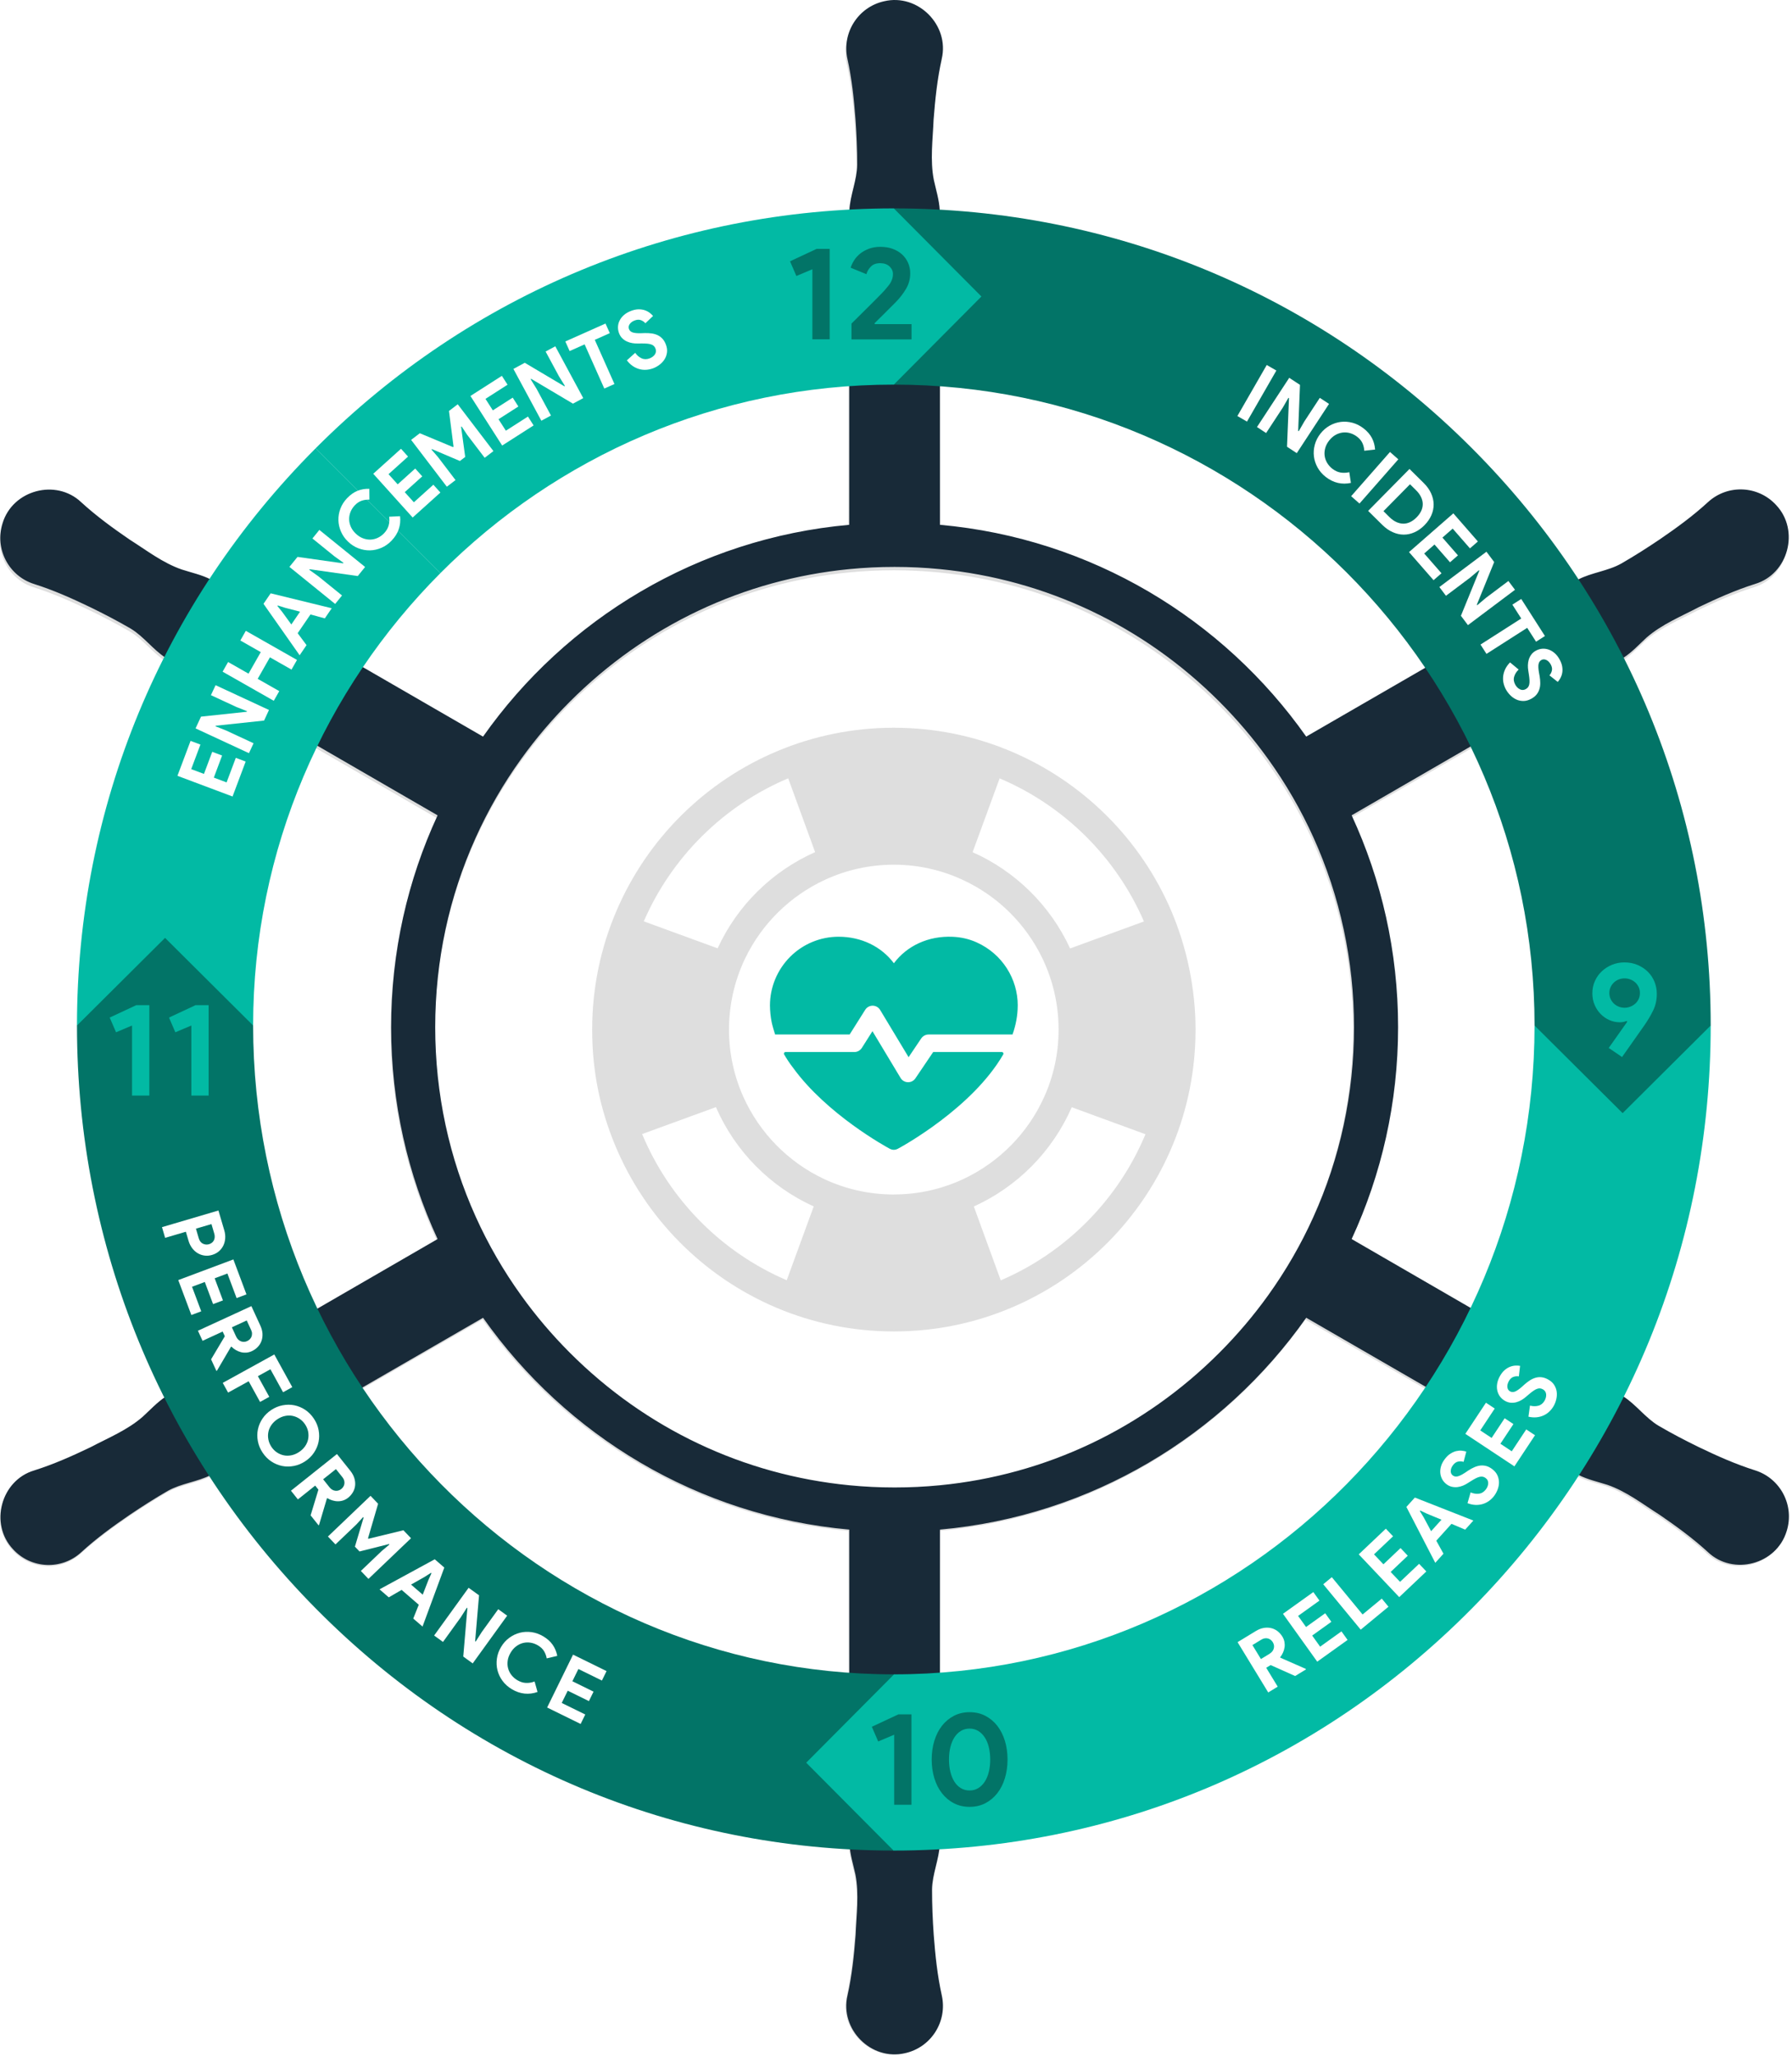 <svg width="341" height="391" viewBox="0 0 341 391" fill="none" xmlns="http://www.w3.org/2000/svg">
<path d="M333.752 279.947C330.009 278.768 326.5 277.199 323.032 275.534C320.45 274.277 317.903 272.948 315.417 271.501C312.914 270.021 311.109 267.462 308.69 265.921C307.858 265.412 286.847 253.268 257.008 236.041C262.679 223.814 265.841 210.189 265.841 195.828C265.841 181.466 262.679 167.836 257.008 155.613C283.607 140.252 302.149 129.538 303.724 128.628C305.378 127.656 307.054 126.734 308.679 125.723C310.3 124.69 311.646 123.209 313.093 121.88C316.009 119.35 319.64 117.886 323.026 116.104C326.489 114.445 330.003 112.875 333.747 111.697C340.048 109.808 342.283 101.547 337.752 96.737C334.327 92.995 328.518 92.743 324.78 96.167C321.886 98.821 318.769 101.078 315.596 103.245C313.216 104.848 310.791 106.39 308.294 107.825C305.763 109.25 302.64 109.535 300.098 110.853C299.244 111.323 278.216 123.45 248.366 140.672C232.583 118.328 207.483 103.044 178.717 100.474C178.711 69.751 178.711 48.329 178.706 46.508C178.689 44.592 178.728 42.682 178.667 40.765C178.578 38.85 177.968 36.939 177.549 35.023C176.807 31.236 177.354 27.359 177.505 23.539C177.801 19.706 178.198 15.88 179.046 12.048C180.571 5.646 174.527 -0.42 168.096 1.099C163.141 2.194 160.019 7.099 161.114 12.048C161.963 15.88 162.359 19.706 162.65 23.539C162.851 26.404 162.979 29.275 162.974 32.152C162.935 35.057 161.622 37.9 161.494 40.765C161.471 41.737 161.46 66.014 161.454 100.474C132.694 103.044 107.587 118.333 91.811 140.677C65.201 125.327 46.643 114.618 45.068 113.708C43.397 112.764 41.76 111.775 40.073 110.87C38.369 109.988 36.408 109.563 34.536 108.965C30.888 107.714 27.805 105.301 24.57 103.262C21.397 101.089 18.285 98.832 15.385 96.184C10.609 91.66 2.329 93.86 0.43 100.189C-1.101 105.027 1.586 110.183 6.419 111.708C10.168 112.892 13.676 114.462 17.14 116.126C19.726 117.383 22.274 118.707 24.765 120.154C27.263 121.64 29.067 124.198 31.486 125.74C32.319 126.248 53.33 138.392 83.169 155.619C77.498 167.842 74.336 181.466 74.336 195.828C74.336 210.189 77.498 223.814 83.169 236.041C56.57 251.402 38.023 262.116 36.447 263.027C34.799 263.999 33.123 264.921 31.492 265.932C29.877 266.971 28.531 268.451 27.078 269.775C24.168 272.311 20.536 273.774 17.156 275.557C13.687 277.216 10.173 278.785 6.43 279.964C0.123 281.846 -2.106 290.113 2.424 294.918C5.849 298.666 11.659 298.917 15.397 295.493C18.291 292.84 21.408 290.583 24.581 288.415C26.961 286.812 29.386 285.265 31.877 283.829C34.414 282.41 37.536 282.125 40.078 280.807C40.933 280.338 61.967 268.211 91.817 250.984C107.593 273.328 132.694 288.622 161.46 291.186C161.466 321.909 161.471 343.332 161.477 345.152C161.494 347.068 161.449 348.979 161.516 350.895C161.599 352.811 162.209 354.721 162.633 356.638C163.37 360.425 162.823 364.302 162.672 368.122C162.376 371.954 161.979 375.781 161.13 379.612C159.61 386.014 165.649 392.081 172.086 390.561C177.035 389.466 180.158 384.561 179.063 379.612C178.214 375.781 177.818 371.954 177.527 368.122C177.326 365.256 177.203 362.385 177.209 359.508C177.242 356.604 178.555 353.76 178.683 350.895C178.706 349.923 178.717 325.646 178.717 291.186C207.483 288.617 232.589 273.328 248.372 250.978C274.981 266.334 293.54 277.037 295.115 277.947C296.78 278.892 298.417 279.886 300.109 280.785C301.808 281.673 303.769 282.097 305.64 282.69C309.288 283.947 312.372 286.354 315.607 288.398C318.78 290.572 321.892 292.828 324.786 295.476C329.573 299.995 337.847 297.8 339.747 291.465C341.272 286.634 338.59 281.478 333.752 279.947ZM241.092 246.772C238.344 250.587 235.259 254.213 231.868 257.603C217.416 272.054 198.801 280.818 178.722 282.773C175.868 283.053 172.991 283.193 170.086 283.193C167.181 283.193 164.309 283.053 161.46 282.773C141.381 280.818 122.761 272.054 108.308 257.603C104.917 254.213 101.839 250.593 99.096 246.783C95.699 242.074 92.806 237.074 90.437 231.841C85.375 220.668 82.716 208.452 82.716 195.828C82.716 183.203 85.375 170.986 90.437 159.82C92.8 154.591 95.694 149.586 99.09 144.883C101.839 141.068 104.917 137.448 108.308 134.058C122.761 119.606 141.376 110.842 161.454 108.887C164.304 108.608 167.186 108.468 170.086 108.468C172.985 108.468 175.868 108.608 178.717 108.887C198.796 110.842 217.416 119.606 231.868 134.058C235.259 137.448 238.338 141.068 241.08 144.877C244.478 149.581 247.371 154.58 249.735 159.809C254.796 170.981 257.461 183.197 257.461 195.828C257.461 208.458 254.802 220.668 249.74 231.841C247.377 237.069 244.483 242.068 241.092 246.772Z" fill="#DEDEDE"/>
<path d="M333.99 279.67C330.246 278.489 326.735 276.916 323.264 275.248C320.682 273.988 318.133 272.656 315.646 271.206C313.141 269.723 311.335 267.159 308.915 265.614C308.082 265.105 287.06 252.935 257.204 235.672C262.878 223.419 266.042 209.765 266.042 195.374C266.042 180.982 262.878 167.323 257.204 155.075C283.818 139.682 302.37 128.945 303.946 128.033C305.601 127.059 307.278 126.135 308.904 125.122C310.525 124.087 311.872 122.603 313.32 121.271C316.238 118.735 319.871 117.269 323.258 115.483C326.724 113.82 330.24 112.247 333.985 111.066C340.29 109.174 342.526 100.895 337.993 96.075C334.566 92.325 328.754 92.073 325.014 95.504C322.118 98.164 318.999 100.425 315.824 102.597C313.443 104.203 311.017 105.748 308.519 107.187C305.986 108.614 302.862 108.9 300.318 110.221C299.463 110.691 278.424 122.844 248.557 140.102C232.766 117.711 207.652 102.395 178.87 99.82C178.864 69.033 178.864 47.565 178.859 45.741C178.842 43.82 178.881 41.907 178.82 39.986C178.731 38.066 178.121 36.151 177.701 34.232C176.959 30.436 177.507 26.552 177.657 22.723C177.953 18.883 178.35 15.048 179.199 11.208C180.726 4.793 174.678 -1.286 168.244 0.237C163.286 1.334 160.161 6.249 161.257 11.208C162.107 15.048 162.503 18.883 162.794 22.723C162.995 25.595 163.123 28.471 163.118 31.354C163.079 34.266 161.766 37.114 161.637 39.986C161.614 40.96 161.603 65.288 161.598 99.82C132.822 102.395 107.701 117.716 91.916 140.107C65.292 124.725 46.723 113.994 45.147 113.082C43.475 112.136 41.838 111.145 40.149 110.238C38.445 109.354 36.483 108.928 34.61 108.329C30.96 107.075 27.875 104.657 24.638 102.613C21.463 100.436 18.35 98.175 15.449 95.521C10.669 90.987 2.385 93.192 0.485 99.535C-1.047 104.382 1.642 109.55 6.477 111.077C10.228 112.264 13.738 113.837 17.204 115.505C19.792 116.764 22.341 118.091 24.834 119.541C27.332 121.03 29.138 123.594 31.558 125.139C32.391 125.648 53.414 137.818 83.269 155.081C77.595 167.329 74.431 180.982 74.431 195.374C74.431 209.765 77.595 223.419 83.269 235.672C56.656 251.065 38.098 261.802 36.522 262.715C34.873 263.689 33.196 264.612 31.564 265.625C29.948 266.667 28.601 268.15 27.148 269.477C24.236 272.018 20.602 273.484 17.221 275.27C13.749 276.933 10.233 278.506 6.488 279.687C0.177 281.573 -2.053 289.858 2.48 294.672C5.907 298.428 11.72 298.68 15.46 295.248C18.355 292.59 21.474 290.328 24.649 288.156C27.03 286.55 29.456 284.999 31.95 283.561C34.487 282.139 37.612 281.853 40.155 280.532C41.01 280.062 62.056 267.909 91.922 250.646C107.707 273.037 132.822 288.363 161.603 290.933C161.609 321.72 161.614 343.188 161.62 345.012C161.637 346.932 161.592 348.847 161.659 350.767C161.743 352.687 162.353 354.601 162.777 356.522C163.515 360.317 162.967 364.202 162.816 368.03C162.52 371.871 162.123 375.705 161.273 379.545C159.753 385.96 165.795 392.039 172.235 390.517C177.188 389.419 180.312 384.504 179.216 379.545C178.367 375.705 177.97 371.871 177.679 368.03C177.478 365.159 177.355 362.281 177.361 359.398C177.394 356.488 178.708 353.638 178.836 350.767C178.859 349.793 178.87 325.465 178.87 290.933C207.652 288.358 232.772 273.037 248.563 250.64C275.187 266.028 293.756 276.754 295.332 277.666C296.998 278.612 298.636 279.609 300.329 280.51C302.029 281.4 303.991 281.825 305.863 282.419C309.513 283.678 312.599 286.091 315.835 288.139C319.01 290.317 322.124 292.579 325.019 295.232C329.809 299.76 338.088 297.561 339.988 291.213C341.515 286.371 338.832 281.204 333.99 279.67ZM241.28 246.425C238.53 250.248 235.443 253.882 232.051 257.279C217.59 271.761 198.965 280.543 178.875 282.502C176.02 282.783 173.141 282.922 170.234 282.922C167.327 282.922 164.454 282.783 161.603 282.502C141.514 280.543 122.883 271.761 108.423 257.279C105.029 253.882 101.95 250.254 99.206 246.436C95.806 241.718 92.911 236.707 90.541 231.463C85.477 220.267 82.816 208.025 82.816 195.374C82.816 182.723 85.477 170.481 90.541 159.291C92.906 154.051 95.801 149.036 99.2 144.322C101.95 140.499 105.029 136.872 108.423 133.474C122.883 118.993 141.509 110.21 161.598 108.251C164.449 107.971 167.333 107.831 170.234 107.831C173.135 107.831 176.02 107.971 178.87 108.251C198.96 110.21 217.59 118.993 232.051 133.474C235.443 136.872 238.524 140.499 241.268 144.317C244.667 149.03 247.562 154.04 249.927 159.28C254.991 170.475 257.657 182.717 257.657 195.374C257.657 208.03 254.997 220.267 249.932 231.463C247.568 236.701 244.672 241.712 241.28 246.425Z" fill="#182A38"/>
<g filter="url(#filter0_d_7618_13564)">
<path d="M279.509 85.89C250.38 56.761 211.647 40.715 170.454 40.715C129.261 40.715 90.534 56.761 61.405 85.89C32.276 115.019 16.234 153.746 16.234 194.939C16.234 236.133 32.253 275.592 61.343 304.995C90.478 334.448 129.227 350.668 170.454 350.668C211.681 350.668 250.43 334.448 279.565 304.995C308.655 275.592 324.679 236.502 324.679 194.939C324.679 153.377 308.638 115.019 279.509 85.89ZM170.454 319.906C102.38 319.906 46.997 263.846 46.997 194.939C46.997 126.032 102.38 71.477 170.454 71.477C238.528 71.477 293.917 126.866 293.917 194.939C293.917 263.013 238.534 319.906 170.454 319.906Z" fill="black" fill-opacity="0.01" shape-rendering="crispEdges"/>
</g>
<path d="M14.648 195.057H48.168C48.168 161.502 61.799 131.075 83.811 109.005L60.068 85.264C30.777 114.607 14.648 153.592 14.648 195.057Z" fill="#02BAA4"/>
<path d="M170.086 318.468V351.984C128.533 351.984 89.476 335.64 60.107 305.956C30.794 276.327 14.648 236.94 14.648 195.057L31.408 178.388L48.168 195.057C48.168 263.105 102.862 318.468 170.086 318.468Z" fill="#027467"/>
<path d="M325.528 195.057C325.528 236.94 309.382 276.327 280.064 305.956C250.694 335.64 211.639 351.984 170.085 351.984V352.029L153.414 335.271L170.085 318.513V318.468C237.315 318.468 292.008 263.105 292.008 195.057H325.528Z" fill="#02BAA4"/>
<path d="M325.529 195.056L308.769 211.725L292.009 195.056C292.009 127.84 237.316 73.153 170.086 73.153V39.637C211.606 39.637 250.639 55.803 279.998 85.157C309.361 114.512 325.529 153.541 325.529 195.056Z" fill="#027467"/>
<path d="M308.186 194.437C307.533 194.437 306.896 194.303 306.276 194.035C305.656 193.766 305.103 193.387 304.616 192.9C304.131 192.415 303.74 191.828 303.449 191.152C303.153 190.476 303.008 189.733 303.008 188.918C303.008 188.102 303.175 187.281 303.51 186.56C303.846 185.834 304.293 185.214 304.857 184.7C305.416 184.186 306.063 183.779 306.79 183.488C307.522 183.197 308.288 183.053 309.092 183.053C310.013 183.053 310.857 183.214 311.617 183.538C312.377 183.862 313.03 184.298 313.578 184.84C314.12 185.382 314.539 186.013 314.835 186.739C315.125 187.465 315.276 188.225 315.276 189.024C315.276 190.174 315.047 191.23 314.583 192.185C314.12 193.146 313.538 194.124 312.835 195.124L308.662 201.051L306.125 199.325L309.645 194.342L309.522 194.191C309.136 194.359 308.69 194.442 308.192 194.442L308.186 194.437ZM309.142 186.091C308.757 186.091 308.393 186.158 308.047 186.287C307.701 186.421 307.399 186.611 307.13 186.856C306.863 187.102 306.65 187.398 306.489 187.739C306.326 188.08 306.248 188.454 306.248 188.867C306.248 189.281 306.326 189.683 306.489 190.024C306.65 190.365 306.863 190.655 307.13 190.906C307.399 191.152 307.706 191.342 308.047 191.476C308.393 191.61 308.757 191.677 309.142 191.677C309.527 191.677 309.868 191.61 310.22 191.476C310.572 191.342 310.885 191.152 311.165 190.906C311.444 190.661 311.656 190.365 311.818 190.024C311.98 189.683 312.058 189.298 312.058 188.867C312.058 188.437 311.98 188.08 311.818 187.739C311.656 187.398 311.444 187.108 311.165 186.856C310.885 186.605 310.572 186.421 310.22 186.287C309.868 186.152 309.505 186.091 309.142 186.091Z" fill="#02BAA4"/>
<path d="M170.153 343.27V329.948L167.109 331.232L165.902 328.439L170.953 326.076H173.444V343.27H170.153Z" fill="#027467"/>
<path d="M184.505 343.672C183.399 343.672 182.405 343.443 181.517 342.98C180.628 342.522 179.868 341.885 179.243 341.08C178.617 340.276 178.131 339.326 177.796 338.226C177.46 337.131 177.293 335.942 177.293 334.668C177.293 333.394 177.46 332.21 177.796 331.109C178.131 330.015 178.612 329.059 179.243 328.255C179.874 327.451 180.628 326.82 181.517 326.356C182.405 325.898 183.405 325.663 184.505 325.663C185.606 325.663 186.606 325.892 187.5 326.356C188.388 326.82 189.148 327.451 189.774 328.255C190.4 329.059 190.885 330.009 191.221 331.109C191.556 332.21 191.723 333.394 191.723 334.668C191.723 335.942 191.556 337.125 191.221 338.226C190.885 339.326 190.405 340.276 189.774 341.08C189.142 341.885 188.388 342.516 187.5 342.98C186.612 343.437 185.611 343.672 184.505 343.672ZM184.505 340.556C185.109 340.556 185.65 340.41 186.143 340.114C186.628 339.824 187.041 339.41 187.388 338.88C187.729 338.349 187.992 337.729 188.165 337.008C188.344 336.288 188.427 335.511 188.427 334.673C188.427 333.836 188.338 333.036 188.165 332.322C187.992 331.612 187.729 330.987 187.388 330.461C187.041 329.931 186.628 329.523 186.143 329.227C185.656 328.937 185.109 328.786 184.505 328.786C183.902 328.786 183.332 328.931 182.846 329.227C182.36 329.523 181.947 329.931 181.611 330.461C181.276 330.992 181.019 331.612 180.846 332.322C180.667 333.036 180.583 333.819 180.583 334.673C180.583 335.528 180.673 336.293 180.846 337.008C181.019 337.729 181.276 338.354 181.611 338.88C181.947 339.41 182.354 339.818 182.846 340.114C183.332 340.41 183.885 340.556 184.505 340.556Z" fill="#027467"/>
<path d="M25.126 208.379V195.056L22.082 196.341L20.875 193.548L25.925 191.185H28.417V208.379H25.126Z" fill="#02BAA4"/>
<path d="M36.412 208.379V195.056L33.367 196.341L32.16 193.548L37.211 191.185H39.702V208.379H36.412Z" fill="#02BAA4"/>
<path d="M241.048 69.423L242.88 70.478L237.293 80.187L235.461 79.131L241.048 69.423Z" fill="white"/>
<path d="M245.32 71.857L247.376 73.204L247.029 81.952L247.136 82.018L248.214 80.147L251.147 75.673L252.902 76.823L246.762 86.191L244.906 84.974L245.281 75.734L245.175 75.667L244.097 77.538L240.929 82.365L239.191 81.225L245.332 71.857H245.32Z" fill="white"/>
<path d="M257.065 91.849C256.222 92.034 255.395 92.034 254.584 91.849C253.78 91.665 253.009 91.285 252.277 90.716C251.618 90.201 251.104 89.609 250.724 88.927C250.349 88.252 250.115 87.548 250.026 86.816C249.936 86.085 249.992 85.342 250.193 84.593C250.394 83.844 250.746 83.146 251.255 82.493C251.763 81.845 252.355 81.331 253.032 80.951C253.708 80.571 254.412 80.343 255.149 80.247C255.881 80.158 256.618 80.213 257.372 80.415C258.121 80.616 258.825 80.974 259.484 81.487C260.193 82.041 260.719 82.65 261.065 83.314C261.411 83.979 261.612 84.711 261.663 85.509L259.607 85.733C259.579 85.224 259.467 84.744 259.266 84.297C259.065 83.85 258.73 83.442 258.261 83.079C257.847 82.761 257.406 82.532 256.931 82.392C256.456 82.252 255.981 82.213 255.512 82.269C255.043 82.326 254.579 82.476 254.132 82.728C253.685 82.979 253.283 83.337 252.92 83.794C252.562 84.252 252.311 84.733 252.177 85.23C252.042 85.727 252.003 86.207 252.065 86.683C252.126 87.151 252.283 87.604 252.534 88.029C252.785 88.453 253.115 88.827 253.523 89.151C254.015 89.537 254.534 89.777 255.071 89.872C255.612 89.967 256.171 89.95 256.757 89.81L257.065 91.855V91.849Z" fill="white"/>
<path d="M264.501 85.968L266.087 87.364L258.697 95.776L257.109 94.38L264.501 85.968Z" fill="white"/>
<path d="M268.21 89.196L270.902 91.855C271.534 92.475 272.009 93.134 272.321 93.827C272.634 94.519 272.797 95.218 272.808 95.921C272.813 96.626 272.673 97.318 272.378 97.994C272.082 98.67 271.646 99.302 271.07 99.888C270.483 100.48 269.858 100.932 269.182 101.234C268.512 101.535 267.824 101.687 267.121 101.687C266.422 101.687 265.724 101.53 265.025 101.222C264.327 100.915 263.668 100.452 263.036 99.832L260.344 97.173L268.21 89.201V89.196ZM264.377 98.335C264.813 98.765 265.26 99.089 265.718 99.296C266.176 99.502 266.623 99.603 267.065 99.603C267.506 99.603 267.941 99.496 268.36 99.29C268.785 99.083 269.188 98.787 269.568 98.402C269.947 98.017 270.238 97.609 270.439 97.184C270.64 96.759 270.735 96.324 270.735 95.882C270.735 95.441 270.624 94.995 270.411 94.541C270.198 94.089 269.875 93.648 269.433 93.218L268.31 92.106L263.26 97.228L264.383 98.341L264.377 98.335Z" fill="white"/>
<path d="M276.434 100.541L274.479 102.251L277.434 105.631L275.925 106.949L272.97 103.569L271.015 105.279L274.3 109.038L272.791 110.356L268.121 105.011L276.557 97.643L281.227 102.989L279.719 104.307L276.434 100.547V100.541Z" fill="white"/>
<path d="M282.854 104.938L284.329 106.903L281.027 115.015L281.1 115.115L282.753 113.719L287.033 110.506L288.29 112.182L279.335 118.902L277.999 117.126L281.491 108.562L281.418 108.462L279.765 109.858L275.15 113.322L273.898 111.658L282.86 104.938H282.854Z" fill="white"/>
<path d="M281.729 122.595L289.477 117.641L287.79 115.004L289.477 113.926L293.985 120.975L292.298 122.053L290.611 119.417L282.863 124.372L281.723 122.595H281.729Z" fill="white"/>
<path d="M286.58 131.18C286.352 130.761 286.189 130.325 286.094 129.879C286 129.432 285.989 128.979 286.05 128.527C286.111 128.074 286.251 127.638 286.458 127.214C286.67 126.79 286.966 126.382 287.346 125.991L288.988 127.353C288.564 127.75 288.279 128.203 288.134 128.7C287.982 129.197 288.055 129.705 288.34 130.231C288.447 130.421 288.575 130.594 288.72 130.744C288.871 130.895 289.027 131.012 289.207 131.102C289.379 131.192 289.564 131.236 289.754 131.236C289.944 131.236 290.139 131.186 290.329 131.08C290.513 130.979 290.659 130.856 290.77 130.711C290.882 130.566 290.961 130.381 291.005 130.164C291.05 129.94 291.067 129.677 291.05 129.37C291.033 129.063 290.994 128.694 290.927 128.27L290.815 127.544C290.759 127.231 290.737 126.896 290.743 126.538C290.748 126.181 290.804 125.835 290.899 125.494C291 125.153 291.156 124.829 291.374 124.527C291.591 124.22 291.888 123.968 292.262 123.762C292.647 123.55 293.044 123.427 293.464 123.393C293.882 123.359 294.29 123.416 294.698 123.555C295.1 123.695 295.48 123.918 295.837 124.231C296.195 124.544 296.502 124.935 296.765 125.41C297.039 125.901 297.206 126.365 297.273 126.801C297.341 127.236 297.341 127.633 297.273 127.996C297.206 128.359 297.089 128.688 296.932 128.979C296.771 129.27 296.603 129.51 296.424 129.705L294.843 128.455C295.066 128.214 295.223 127.907 295.307 127.549C295.391 127.186 295.318 126.796 295.089 126.376C294.866 125.974 294.592 125.694 294.257 125.533C293.921 125.371 293.608 125.37 293.307 125.538C293.016 125.7 292.838 125.963 292.771 126.331C292.704 126.7 292.732 127.214 292.843 127.879L292.977 128.611C293.056 129.08 293.095 129.527 293.095 129.946C293.095 130.37 293.039 130.761 292.916 131.13C292.799 131.499 292.614 131.834 292.369 132.13C292.123 132.426 291.793 132.688 291.38 132.912C290.865 133.191 290.368 133.331 289.888 133.331C289.402 133.331 288.955 133.236 288.542 133.046C288.128 132.856 287.748 132.593 287.413 132.258C287.072 131.923 286.798 131.56 286.586 131.18H286.58Z" fill="white"/>
<path d="M235.506 312.34L238.992 310.217C239.472 309.927 239.953 309.732 240.439 309.648C240.924 309.558 241.388 309.564 241.83 309.659C242.271 309.754 242.684 309.944 243.059 310.217C243.433 310.497 243.757 310.854 244.025 311.29C244.221 311.609 244.349 311.944 244.416 312.29C244.478 312.637 244.489 312.977 244.439 313.318C244.388 313.659 244.294 313.994 244.148 314.318C244.003 314.642 243.824 314.938 243.606 315.206L243.651 315.307L248.455 317.418L248.523 317.524L246.45 318.786L241.791 316.703L240.947 317.217L243.137 320.808L241.332 321.909L235.5 312.346L235.506 312.34ZM241.606 314.535C242.014 314.285 242.277 313.955 242.388 313.547C242.5 313.139 242.439 312.742 242.204 312.357C242.104 312.189 241.969 312.039 241.819 311.916C241.662 311.793 241.489 311.703 241.299 311.648C241.109 311.592 240.902 311.581 240.685 311.614C240.467 311.642 240.243 311.726 240.02 311.865L238.321 312.899L239.941 315.558L241.612 314.541L241.606 314.535Z" fill="white"/>
<path d="M247.014 307.352L248.527 309.463L252.175 306.849L253.344 308.475L249.695 311.089L251.209 313.201L255.265 310.296L256.432 311.922L250.656 316.055L244.137 306.95L249.913 302.816L251.08 304.441L247.025 307.346L247.014 307.352Z" fill="white"/>
<path d="M251.801 301.331L253.432 299.984L259.287 307.079L262.941 304.062L264.215 305.604L258.93 309.967L251.801 301.331Z" fill="white"/>
<path d="M261.466 295.649L263.254 297.538L266.51 294.449L267.885 295.901L264.628 298.99L266.416 300.873L270.041 297.443L271.416 298.895L266.259 303.778L258.555 295.644L263.711 290.762L265.086 292.214L261.46 295.644L261.466 295.649Z" fill="white"/>
<path d="M267.617 286.628L269.232 284.841L280.366 289.215L278.808 290.946L276.204 289.84L273.31 293.046L274.679 295.521L273.12 297.253L267.623 286.628H267.617ZM274.299 289.052L271.55 287.918L270.266 287.309L270.181 287.405L270.919 288.617L272.327 291.237L274.299 289.052Z" fill="white"/>
<path d="M284.312 284.539C284.022 284.919 283.686 285.243 283.312 285.505C282.938 285.767 282.53 285.963 282.095 286.086C281.659 286.209 281.2 286.259 280.726 286.237C280.251 286.214 279.759 286.103 279.251 285.913L279.843 283.863C280.379 284.092 280.904 284.17 281.418 284.108C281.932 284.047 282.374 283.779 282.737 283.304C282.871 283.131 282.977 282.947 283.055 282.751C283.134 282.556 283.178 282.36 283.189 282.164C283.201 281.969 283.167 281.785 283.095 281.606C283.021 281.427 282.893 281.277 282.72 281.142C282.552 281.014 282.385 280.93 282.206 280.885C282.028 280.84 281.832 280.84 281.608 280.885C281.385 280.93 281.139 281.025 280.865 281.159C280.592 281.293 280.268 281.483 279.905 281.712L279.284 282.103C279.016 282.282 278.72 282.433 278.39 282.573C278.061 282.706 277.72 282.801 277.374 282.846C277.027 282.891 276.664 282.874 276.295 282.796C275.927 282.718 275.575 282.55 275.234 282.288C274.888 282.019 274.614 281.701 274.418 281.332C274.223 280.964 274.105 280.567 274.072 280.137C274.038 279.712 274.094 279.271 274.234 278.824C274.373 278.377 274.614 277.936 274.944 277.506C275.285 277.059 275.642 276.718 276.016 276.483C276.385 276.249 276.754 276.092 277.111 276.003C277.474 275.92 277.815 275.892 278.15 275.925C278.48 275.959 278.77 276.015 279.022 276.104L278.508 278.053C278.195 277.947 277.854 277.925 277.491 277.992C277.122 278.059 276.793 278.283 276.502 278.662C276.222 279.025 276.078 279.394 276.061 279.762C276.044 280.131 276.172 280.422 276.446 280.634C276.709 280.835 277.027 280.897 277.391 280.807C277.754 280.718 278.217 280.488 278.776 280.12L279.39 279.707C279.787 279.444 280.178 279.232 280.569 279.064C280.955 278.897 281.34 278.79 281.726 278.751C282.111 278.712 282.491 278.751 282.86 278.852C283.228 278.953 283.603 279.159 283.977 279.444C284.44 279.801 284.764 280.198 284.96 280.645C285.15 281.086 285.246 281.539 285.24 281.992C285.234 282.444 285.144 282.896 284.972 283.343C284.798 283.79 284.581 284.187 284.312 284.533V284.539Z" fill="white"/>
<path d="M281.673 272.066L283.84 273.501L286.321 269.759L287.991 270.864L285.51 274.607L287.673 276.043L290.427 271.881L292.097 272.987L288.175 278.908L278.84 272.725L282.762 266.804L284.432 267.909L281.678 272.071L281.673 272.066Z" fill="white"/>
<path d="M295.669 267.389C295.434 267.808 295.15 268.171 294.815 268.49C294.48 268.808 294.105 269.054 293.691 269.238C293.278 269.423 292.831 269.534 292.357 269.579C291.881 269.623 291.379 269.579 290.848 269.462L291.144 267.35C291.708 267.501 292.239 267.506 292.742 267.372C293.244 267.238 293.641 266.908 293.932 266.395C294.037 266.205 294.116 266.004 294.167 265.803C294.217 265.596 294.233 265.401 294.217 265.205C294.2 265.009 294.144 264.831 294.043 264.669C293.943 264.507 293.798 264.367 293.607 264.261C293.429 264.16 293.244 264.099 293.066 264.077C292.887 264.06 292.686 264.088 292.479 264.166C292.267 264.244 292.032 264.367 291.781 264.546C291.524 264.719 291.233 264.948 290.909 265.227L290.351 265.702C290.11 265.914 289.837 266.11 289.535 266.288C289.228 266.467 288.904 266.607 288.563 266.702C288.222 266.797 287.865 266.83 287.49 266.803C287.116 266.775 286.742 266.657 286.373 266.445C285.993 266.227 285.68 265.953 285.429 265.618C285.183 265.283 285.01 264.903 284.921 264.484C284.825 264.066 284.82 263.624 284.898 263.16C284.976 262.697 285.149 262.227 285.412 261.753C285.691 261.261 285.993 260.876 286.329 260.591C286.664 260.306 287.004 260.1 287.351 259.965C287.697 259.831 288.038 259.759 288.367 259.742C288.697 259.725 288.993 259.742 289.256 259.792L289.021 261.798C288.697 261.736 288.356 261.764 288.004 261.881C287.652 261.998 287.356 262.266 287.122 262.686C286.898 263.088 286.803 263.468 286.836 263.836C286.875 264.205 287.044 264.473 287.34 264.64C287.63 264.803 287.948 264.82 288.294 264.68C288.641 264.54 289.065 264.249 289.574 263.803L290.127 263.305C290.484 262.993 290.842 262.725 291.199 262.501C291.557 262.278 291.926 262.122 292.3 262.027C292.675 261.931 293.055 261.915 293.44 261.97C293.82 262.027 294.217 262.166 294.624 262.401C295.133 262.686 295.513 263.038 295.764 263.451C296.016 263.864 296.172 264.294 296.228 264.747C296.284 265.199 296.256 265.657 296.149 266.121C296.043 266.584 295.882 267.009 295.664 267.395L295.669 267.389Z" fill="white"/>
<path d="M30.82 233.411L41.564 230.243L42.681 234.025C42.831 234.533 42.887 235.036 42.854 235.533C42.82 236.025 42.703 236.483 42.502 236.901C42.301 237.32 42.016 237.684 41.658 237.996C41.301 238.309 40.871 238.538 40.368 238.689C39.86 238.84 39.368 238.879 38.898 238.812C38.429 238.745 37.994 238.588 37.597 238.348C37.2 238.108 36.854 237.79 36.558 237.393C36.262 236.996 36.038 236.544 35.887 236.036L35.368 234.281L31.424 235.444L30.826 233.416L30.82 233.411ZM37.809 235.488C37.966 236.019 38.233 236.377 38.614 236.555C38.993 236.734 39.379 236.768 39.77 236.656C39.96 236.6 40.134 236.511 40.295 236.394C40.458 236.276 40.586 236.131 40.681 235.952C40.776 235.779 40.837 235.577 40.854 235.354C40.877 235.131 40.849 234.885 40.764 234.611L40.239 232.824L37.284 233.695L37.809 235.483V235.488Z" fill="white"/>
<path d="M43.28 242.225L40.849 243.135L42.425 247.341L40.547 248.045L38.972 243.839L36.542 244.749L38.291 249.419L36.414 250.123L33.922 243.476L44.408 239.549L46.9 246.197L45.023 246.9L43.274 242.231L43.28 242.225Z" fill="white"/>
<path d="M47.832 248.425L49.541 252.134C49.776 252.648 49.91 253.145 49.944 253.636C49.972 254.128 49.916 254.586 49.771 255.016C49.626 255.446 49.391 255.832 49.072 256.172C48.754 256.513 48.363 256.793 47.899 257.005C47.559 257.161 47.212 257.25 46.86 257.278C46.508 257.301 46.167 257.273 45.832 257.183C45.497 257.094 45.178 256.96 44.871 256.781C44.564 256.602 44.291 256.391 44.05 256.145L43.944 256.178L41.29 260.703L41.179 260.753L40.167 258.552L42.781 254.161L42.368 253.267L38.547 255.028L37.664 253.111L47.838 248.43L47.832 248.425ZM44.944 254.234C45.145 254.67 45.441 254.966 45.838 255.122C46.229 255.278 46.631 255.262 47.039 255.078C47.218 254.994 47.379 254.882 47.525 254.743C47.664 254.602 47.776 254.441 47.849 254.256C47.927 254.072 47.961 253.871 47.955 253.648C47.955 253.424 47.894 253.195 47.782 252.96L46.949 251.156L44.122 252.458L44.938 254.234H44.944Z" fill="white"/>
<path d="M52.196 257.625L55.621 263.843L53.867 264.809L51.459 260.44L49.074 261.753L51.242 265.686L49.487 266.652L47.32 262.719L43.404 264.876L42.387 263.027L52.196 257.625Z" fill="white"/>
<path d="M49.971 276.294C49.508 275.601 49.206 274.869 49.067 274.109C48.921 273.35 48.926 272.601 49.078 271.875C49.228 271.149 49.519 270.467 49.949 269.825C50.38 269.182 50.932 268.635 51.614 268.188C52.29 267.736 53.011 267.44 53.77 267.295C54.53 267.149 55.273 267.143 55.999 267.289C56.725 267.434 57.413 267.719 58.061 268.143C58.709 268.574 59.262 269.132 59.726 269.83C60.189 270.523 60.491 271.255 60.63 272.015C60.771 272.774 60.771 273.523 60.619 274.249C60.469 274.976 60.178 275.657 59.748 276.299C59.318 276.942 58.765 277.489 58.083 277.936C57.407 278.388 56.686 278.685 55.927 278.829C55.167 278.975 54.424 278.981 53.698 278.835C52.972 278.69 52.284 278.405 51.636 277.981C50.988 277.55 50.435 276.992 49.971 276.294ZM51.642 275.187C51.932 275.624 52.279 275.975 52.687 276.249C53.094 276.522 53.53 276.707 53.994 276.807C54.458 276.908 54.943 276.902 55.447 276.802C55.949 276.701 56.441 276.489 56.916 276.176C57.39 275.863 57.776 275.489 58.066 275.065C58.357 274.64 58.547 274.198 58.637 273.73C58.726 273.261 58.726 272.791 58.637 272.305C58.541 271.824 58.351 271.367 58.061 270.931C57.77 270.495 57.424 270.143 57.016 269.869C56.608 269.596 56.173 269.412 55.709 269.311C55.245 269.21 54.759 269.216 54.256 269.317C53.754 269.417 53.262 269.63 52.787 269.943C52.312 270.255 51.927 270.63 51.636 271.054C51.346 271.478 51.156 271.92 51.066 272.389C50.977 272.858 50.977 273.328 51.072 273.813C51.167 274.294 51.357 274.752 51.647 275.187H51.642Z" fill="white"/>
<path d="M64.122 276.568L66.669 279.757C67.021 280.199 67.267 280.651 67.418 281.12C67.563 281.59 67.619 282.047 67.58 282.5C67.541 282.953 67.407 283.382 67.177 283.79C66.949 284.198 66.636 284.562 66.239 284.88C65.943 285.114 65.63 285.282 65.295 285.393C64.96 285.5 64.619 285.55 64.278 285.545C63.932 285.545 63.591 285.483 63.25 285.382C62.909 285.282 62.591 285.142 62.301 284.958L62.205 285.014L60.714 290.041L60.619 290.119L59.105 288.226L60.591 283.338L59.976 282.567L56.686 285.193L55.367 283.539L64.128 276.557L64.122 276.568ZM62.709 282.897C63.01 283.271 63.368 283.489 63.787 283.545C64.206 283.601 64.591 283.494 64.943 283.215C65.099 283.092 65.228 282.947 65.334 282.773C65.44 282.606 65.507 282.422 65.535 282.221C65.563 282.025 65.552 281.818 65.496 281.606C65.44 281.394 65.328 281.182 65.167 280.981L63.926 279.427L61.49 281.366L62.709 282.897Z" fill="white"/>
<path d="M70.514 284.517L71.95 286.019L70.029 292.589L70.112 292.678L76.766 291.063L78.213 292.577L70.112 300.314L68.665 298.8L72.66 294.985L74.101 293.778L74.012 293.689L68.414 295.096L67.537 294.181L69.19 288.645L69.101 288.556L67.833 289.941L63.838 293.756L62.402 292.253L70.503 284.517H70.514Z" fill="white"/>
<path d="M82.727 296.582L84.548 298.158L80.403 309.38L78.638 307.855L79.688 305.23L76.426 302.403L73.978 303.822L72.219 302.297L82.727 296.582ZM80.442 303.313L81.515 300.543L82.096 299.247L82 299.163L80.805 299.928L78.219 301.392L80.442 303.313Z" fill="white"/>
<path d="M89.169 302.001L91.157 303.436L90.414 312.162L90.515 312.235L91.677 310.413L94.811 306.078L96.509 307.308L89.951 316.385L88.152 315.083L88.939 305.872L88.839 305.799L87.677 307.621L84.297 312.302L82.609 311.083L89.169 302.006V302.001Z" fill="white"/>
<path d="M102.281 321.82C101.465 322.11 100.644 322.211 99.823 322.127C99.001 322.043 98.186 321.764 97.393 321.289C96.678 320.865 96.091 320.334 95.627 319.708C95.163 319.082 94.85 318.412 94.666 317.697C94.487 316.982 94.448 316.24 94.555 315.474C94.66 314.709 94.923 313.966 95.348 313.262C95.766 312.553 96.292 311.972 96.917 311.514C97.543 311.055 98.214 310.737 98.929 310.553C99.644 310.374 100.387 310.335 101.152 310.441C101.923 310.548 102.666 310.816 103.381 311.24C104.152 311.698 104.75 312.24 105.175 312.855C105.599 313.469 105.89 314.173 106.046 314.955L104.035 315.429C103.945 314.927 103.773 314.469 103.521 314.05C103.269 313.631 102.884 313.268 102.376 312.966C101.929 312.698 101.459 312.525 100.974 312.446C100.487 312.368 100.012 312.385 99.549 312.497C99.085 312.609 98.649 312.821 98.236 313.128C97.823 313.435 97.465 313.838 97.169 314.34C96.867 314.843 96.683 315.346 96.61 315.854C96.537 316.362 96.56 316.849 96.683 317.306C96.8 317.764 97.013 318.195 97.314 318.586C97.615 318.977 97.99 319.306 98.437 319.575C98.973 319.893 99.516 320.071 100.063 320.099C100.61 320.127 101.163 320.038 101.728 319.826L102.286 321.814L102.281 321.82Z" fill="white"/>
<path d="M110.063 317.451L108.918 319.781L112.946 321.758L112.063 323.557L108.035 321.579L106.89 323.909L111.371 326.104L110.488 327.903L104.113 324.775L109.046 314.72L115.421 317.848L114.538 319.647L110.058 317.451H110.063Z" fill="white"/>
<path d="M222.919 173.349C217.059 159.574 205.964 148.57 192.137 142.811C185.344 139.979 177.908 138.42 170.092 138.42C162.276 138.42 154.863 139.979 148.081 142.799C134.237 148.547 123.142 159.552 117.276 173.327C114.32 180.242 112.684 187.845 112.684 195.839C112.684 203.832 114.209 210.904 116.963 217.618C122.712 231.634 133.851 242.873 147.79 248.755C154.651 251.643 162.187 253.246 170.092 253.246C177.997 253.246 185.511 251.654 192.36 248.766C206.316 242.895 217.456 231.667 223.21 217.652C225.981 210.926 227.5 203.569 227.5 195.844C227.5 188.119 225.864 180.259 222.919 173.355V173.349ZM190.221 148.051C202.495 153.239 212.378 163.038 217.68 175.265L203.629 180.399C199.88 172.26 193.266 165.725 185.076 162.088L190.221 148.051ZM149.985 148.039L155.109 162.077C146.913 165.714 140.298 172.237 136.556 180.377L122.505 175.243C127.818 163.015 137.701 153.223 149.985 148.039ZM149.707 243.504C137.299 238.192 127.382 228.176 122.192 215.702L136.232 210.58C139.88 218.953 146.539 225.707 154.841 229.467L149.707 243.504ZM170.087 227.198C165.327 227.198 160.813 226.132 156.768 224.232C149.997 221.042 144.55 215.496 141.472 208.669C139.706 204.749 138.723 200.408 138.723 195.839C138.723 190.99 139.824 186.399 141.79 182.298C144.969 175.696 150.371 170.383 157.03 167.322C160.997 165.49 165.422 164.468 170.081 164.468C174.74 164.468 179.165 165.49 183.143 167.333C189.802 170.378 195.204 175.707 198.371 182.309C200.338 186.41 201.439 190.99 201.439 195.839C201.439 200.408 200.461 204.754 198.679 208.675C195.612 215.501 190.154 221.037 183.383 224.227C179.349 226.126 174.835 227.193 170.076 227.193L170.087 227.198ZM190.433 243.526L185.311 229.478C193.618 225.718 200.288 218.97 203.942 210.602L217.97 215.736C212.769 228.198 202.841 238.214 190.433 243.526Z" fill="#DEDEDE"/>
<path d="M177.572 200.101H190.645C190.874 200.101 191.025 200.352 190.908 200.553C185.008 210.765 171.6 218.105 170.874 218.485C170.628 218.618 170.36 218.696 170.086 218.696C169.813 218.696 169.533 218.618 169.287 218.485C168.622 218.127 157.326 211.949 150.902 203.078C150.89 203.067 150.879 203.045 150.868 203.033C150.22 202.201 149.678 201.357 149.209 200.548C149.091 200.346 149.242 200.101 149.471 200.101H162.583C163.159 200.101 163.684 199.8 163.996 199.324L166.019 196.135L171.376 205.039C171.678 205.531 172.197 205.827 172.768 205.838H172.812C173.366 205.838 173.879 205.57 174.192 205.106L177.572 200.107V200.101Z" fill="#02BAA4"/>
<path d="M193.662 191.252C193.662 193.141 193.304 194.99 192.673 196.766H176.7C176.148 196.766 175.622 197.046 175.309 197.498L172.896 201.079L167.482 192.096C167.181 191.593 166.65 191.297 166.069 191.286C165.483 191.286 164.957 191.576 164.644 192.063L161.678 196.766H147.493C146.885 194.816 146.829 194.364 146.829 194.364C146.628 193.342 146.527 192.297 146.516 191.252C146.516 187.784 147.896 184.46 150.343 182.002C152.79 179.544 156.114 178.17 159.572 178.17C163.918 178.17 167.723 180.047 170.097 183.214C172.589 179.885 176.661 177.975 181.293 178.181C182.858 178.248 184.41 178.594 185.835 179.237C190.735 181.438 193.667 186.192 193.667 191.247L193.662 191.252Z" fill="#02BAA4"/>
<path d="M170.084 73.153L186.755 56.395L170.084 39.637C128.564 39.637 89.53 55.803 60.173 85.157C60.139 85.191 60.105 85.23 60.066 85.263L83.809 109.004C105.893 86.866 136.419 73.153 170.084 73.153Z" fill="#02BAA4"/>
<path d="M154.588 64.533V51.211L151.542 52.496L150.336 49.703L155.386 47.34H157.878V64.533H154.588Z" fill="#027467"/>
<path d="M162.028 64.533V61.545C163.016 60.573 163.928 59.668 164.765 58.83C165.117 58.478 165.48 58.121 165.849 57.752C166.218 57.383 166.558 57.042 166.877 56.718C167.196 56.394 167.481 56.11 167.732 55.853C167.983 55.596 168.173 55.389 168.313 55.238C168.581 54.92 168.821 54.635 169.028 54.383C169.241 54.132 169.402 53.886 169.531 53.64C169.654 53.4 169.754 53.155 169.821 52.914C169.888 52.674 169.922 52.406 169.922 52.121C169.922 51.568 169.704 51.088 169.268 50.674C168.832 50.267 168.235 50.06 167.481 50.06C166.727 50.06 166.14 50.272 165.721 50.702C165.302 51.127 165.017 51.613 164.866 52.149L161.871 50.92C162.005 50.468 162.223 50.004 162.525 49.524C162.827 49.043 163.212 48.619 163.681 48.239C164.15 47.865 164.709 47.552 165.352 47.311C166 47.072 166.721 46.948 167.525 46.948C168.396 46.948 169.184 47.077 169.888 47.339C170.592 47.602 171.184 47.954 171.67 48.407C172.157 48.859 172.531 49.389 172.805 50.004C173.072 50.618 173.207 51.272 173.207 51.976C173.207 53.048 172.944 54.031 172.414 54.931C171.883 55.83 171.245 56.662 170.491 57.434L168.329 59.595C167.76 60.165 167.112 60.802 166.397 61.506L166.497 61.656H173.458V64.55H162.022L162.028 64.533Z" fill="#027467"/>
<path d="M36.38 146.29L38.81 147.201L40.386 143L42.263 143.704L40.688 147.905L43.117 148.816L44.872 144.146L46.749 144.849L44.252 151.497L33.766 147.564L36.263 140.917L38.14 141.62L36.386 146.29H36.38Z" fill="white"/>
<path d="M37.217 138.537L38.25 136.308L46.954 135.381L47.004 135.269L44.993 134.476L40.138 132.225L41.021 130.325L51.183 135.04L50.251 137.056L41.055 138.034L41.005 138.146L43.015 138.939L48.25 141.369L47.373 143.257L37.211 138.543L37.217 138.537Z" fill="white"/>
<path d="M42.359 127.756L43.404 125.918L47.292 128.131L49.622 124.036L45.734 121.824L46.778 119.986L56.516 125.522L55.471 127.36L51.365 125.025L49.035 129.119L53.142 131.454L52.097 133.292L42.359 127.756Z" fill="white"/>
<path d="M50.146 114.841L51.504 112.853L63.124 115.69L61.811 117.617L59.079 116.875L56.643 120.438L58.331 122.706L57.018 124.633L50.141 114.847L50.146 114.841ZM57.096 116.344L54.219 115.595L52.867 115.165L52.794 115.271L53.688 116.371L55.437 118.779L57.096 116.349V116.344Z" fill="white"/>
<path d="M55.066 107.836L56.614 105.925L65.284 107.149L65.362 107.054L63.608 105.791L59.452 102.423L60.77 100.792L69.474 107.841L68.077 109.567L58.921 108.271L58.843 108.367L60.597 109.629L65.083 113.26L63.776 114.874L55.072 107.824L55.066 107.836Z" fill="white"/>
<path d="M76.128 98.173C76.228 99.033 76.145 99.854 75.882 100.642C75.62 101.429 75.161 102.155 74.519 102.826C73.944 103.429 73.296 103.887 72.586 104.194C71.871 104.502 71.15 104.664 70.413 104.681C69.676 104.697 68.944 104.568 68.218 104.295C67.491 104.022 66.832 103.596 66.234 103.027C65.636 102.457 65.189 101.815 64.882 101.105C64.575 100.396 64.413 99.67 64.396 98.932C64.379 98.195 64.507 97.463 64.781 96.737C65.055 96.011 65.48 95.347 66.061 94.743C66.681 94.095 67.34 93.631 68.038 93.352C68.737 93.073 69.485 92.95 70.279 92.972L70.296 95.039C69.787 95.017 69.296 95.078 68.832 95.234C68.368 95.391 67.927 95.681 67.519 96.112C67.156 96.491 66.888 96.904 66.703 97.363C66.519 97.821 66.43 98.29 66.435 98.765C66.441 99.239 66.547 99.715 66.754 100.184C66.96 100.653 67.273 101.094 67.697 101.496C68.122 101.898 68.57 102.194 69.05 102.379C69.53 102.563 70.005 102.647 70.48 102.636C70.954 102.619 71.419 102.513 71.865 102.306C72.312 102.1 72.72 101.809 73.078 101.435C73.508 100.982 73.804 100.491 73.949 99.966C74.1 99.441 74.133 98.876 74.055 98.284L76.122 98.184L76.128 98.173Z" fill="white"/>
<path d="M73.938 90.196L75.675 92.123L79.011 89.118L80.352 90.603L77.016 93.609L78.754 95.536L82.463 92.196L83.804 93.681L78.525 98.436L71.027 90.112L76.307 85.358L77.648 86.844L73.938 90.185V90.196Z" fill="white"/>
<path d="M78.234 83.666L79.888 82.404L86.207 85.04L86.307 84.962L85.436 78.169L87.101 76.895L93.894 85.8L92.23 87.074L88.883 82.683L87.843 81.113L87.743 81.191L88.525 86.911L87.519 87.683L82.201 85.426L82.101 85.504L83.335 86.922L86.682 91.314L85.028 92.576L78.234 83.672V83.666Z" fill="white"/>
<path d="M92.38 75.867L93.782 78.051L97.564 75.632L98.642 77.319L94.86 79.738L96.263 81.922L100.463 79.23L101.541 80.916L95.559 84.743L89.519 75.314L95.502 71.487L96.581 73.174L92.38 75.867Z" fill="white"/>
<path d="M97.695 70.17L99.857 69.003L107.388 73.471L107.5 73.41L106.366 71.572L103.824 66.863L105.668 65.869L110.986 75.723L109.031 76.778L101.081 72.058L100.969 72.12L102.104 73.957L104.846 79.035L103.014 80.024L97.695 70.17Z" fill="white"/>
<path d="M114.992 73.901L111.248 65.5L108.394 66.774L107.578 64.947L115.221 61.539L116.037 63.366L113.182 64.639L116.924 73.041L114.997 73.901H114.992Z" fill="white"/>
<path d="M124.317 70.04C123.868 70.211 123.416 70.307 122.955 70.337C122.494 70.366 122.048 70.314 121.613 70.191C121.178 70.067 120.763 69.866 120.37 69.596C119.977 69.326 119.62 68.969 119.288 68.539L120.87 67.109C121.206 67.586 121.61 67.931 122.081 68.15C122.553 68.37 123.069 68.371 123.622 68.164C123.824 68.086 124.014 67.981 124.182 67.86C124.353 67.734 124.491 67.594 124.604 67.434C124.716 67.273 124.788 67.1 124.815 66.911C124.841 66.722 124.82 66.522 124.742 66.319C124.669 66.126 124.567 65.961 124.444 65.83C124.318 65.702 124.146 65.594 123.937 65.522C123.724 65.446 123.465 65.389 123.158 65.366C122.85 65.334 122.48 65.323 122.052 65.33L121.319 65.335C120.998 65.344 120.663 65.319 120.317 65.262C119.966 65.202 119.628 65.102 119.306 64.956C118.983 64.811 118.688 64.607 118.418 64.346C118.149 64.084 117.937 63.754 117.79 63.355C117.639 62.944 117.574 62.533 117.597 62.115C117.623 61.7 117.734 61.298 117.934 60.919C118.13 60.537 118.408 60.195 118.766 59.889C119.123 59.583 119.558 59.334 120.064 59.139C120.593 58.941 121.072 58.839 121.512 58.835C121.952 58.832 122.346 58.892 122.698 59.011C123.049 59.13 123.357 59.293 123.621 59.491C123.885 59.69 124.101 59.892 124.27 60.099L122.804 61.488C122.595 61.233 122.315 61.035 121.97 60.9C121.625 60.764 121.226 60.78 120.777 60.951C120.347 61.116 120.03 61.346 119.82 61.65C119.613 61.959 119.57 62.272 119.69 62.59C119.809 62.901 120.042 63.118 120.397 63.233C120.753 63.348 121.265 63.397 121.941 63.38L122.685 63.354C123.16 63.343 123.606 63.367 124.024 63.424C124.441 63.483 124.825 63.599 125.173 63.766C125.521 63.933 125.823 64.164 126.083 64.454C126.338 64.74 126.553 65.102 126.715 65.543C126.923 66.088 126.988 66.602 126.916 67.08C126.844 67.559 126.688 67.989 126.44 68.371C126.193 68.754 125.878 69.088 125.499 69.376C125.12 69.663 124.723 69.885 124.309 70.041L124.317 70.04Z" fill="white"/>
<defs>
<filter id="filter0_d_7618_13564" x="1.234" y="25.715" width="338.445" height="339.953" filterUnits="userSpaceOnUse" color-interpolation-filters="sRGB">
<feFlood flood-opacity="0" result="BackgroundImageFix"/>
<feColorMatrix in="SourceAlpha" type="matrix" values="0 0 0 0 0 0 0 0 0 0 0 0 0 0 0 0 0 0 127 0" result="hardAlpha"/>
<feOffset/>
<feGaussianBlur stdDeviation="7.5"/>
<feComposite in2="hardAlpha" operator="out"/>
<feColorMatrix type="matrix" values="0 0 0 0 0 0 0 0 0 0 0 0 0 0 0 0 0 0 0.5 0"/>
<feBlend mode="normal" in2="BackgroundImageFix" result="effect1_dropShadow_7618_13564"/>
<feBlend mode="normal" in="SourceGraphic" in2="effect1_dropShadow_7618_13564" result="shape"/>
</filter>
</defs>
</svg>
